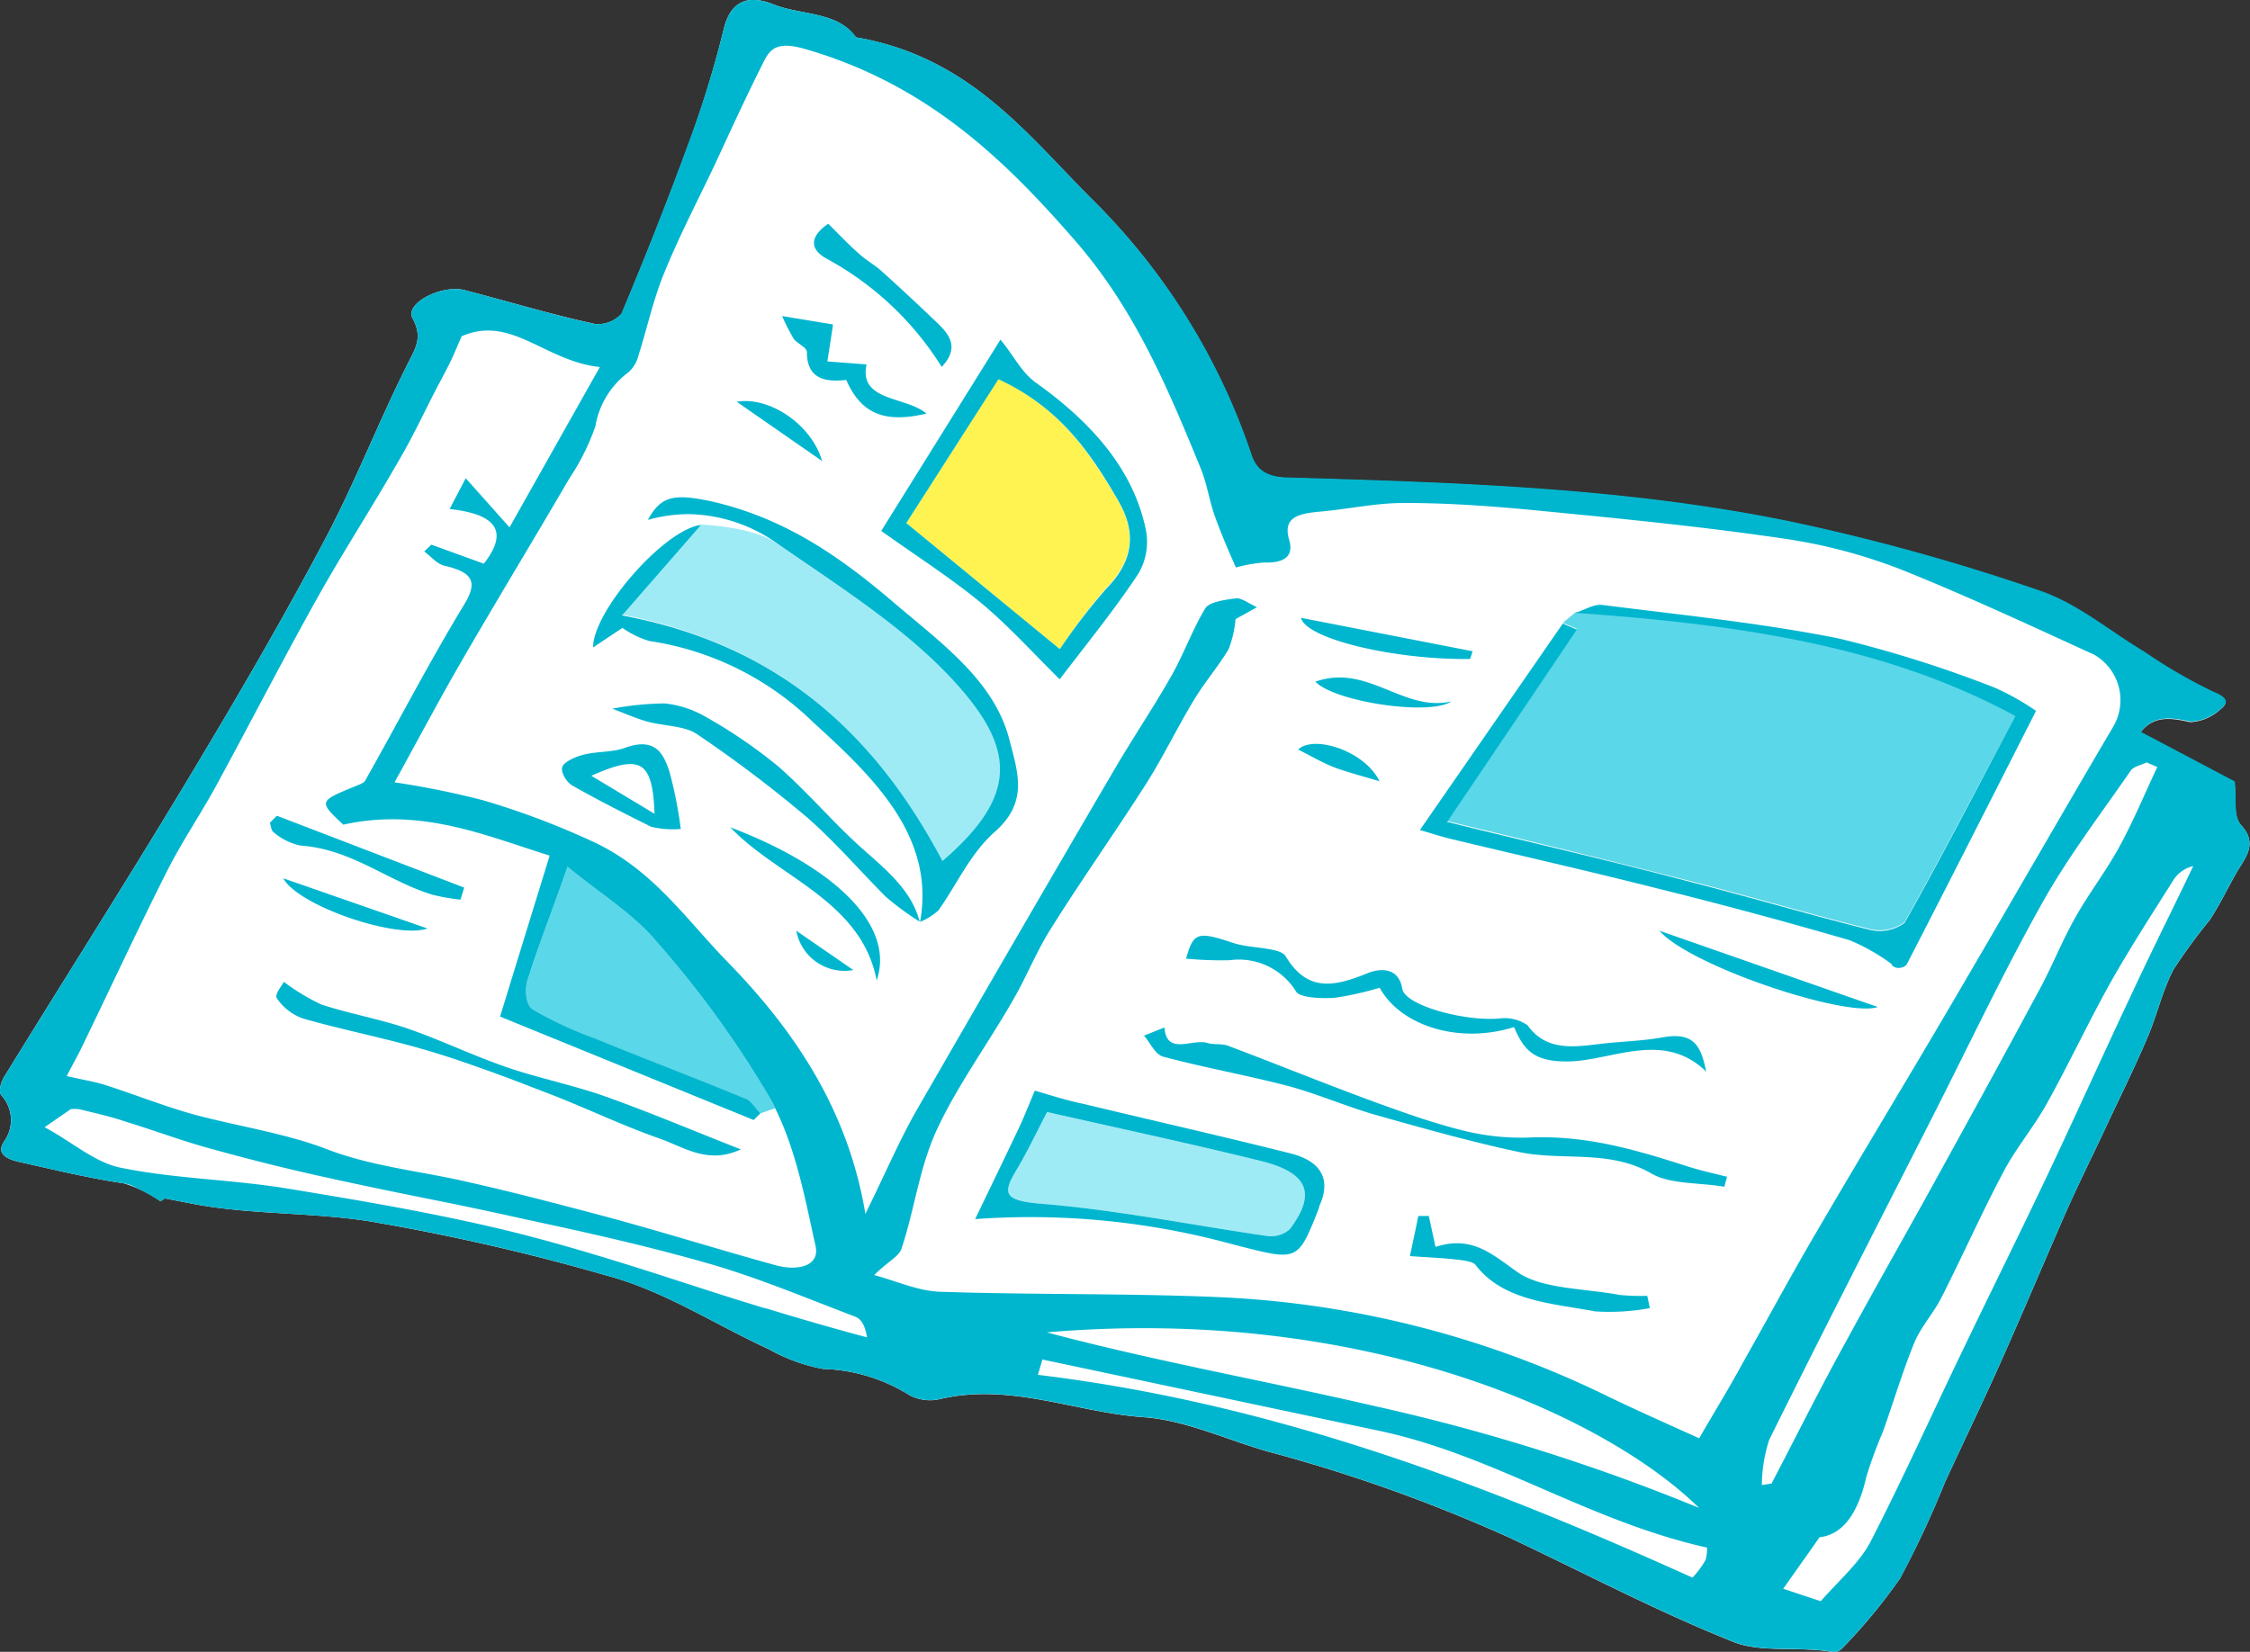 <svg xmlns="http://www.w3.org/2000/svg" viewBox="0 0 171.6 126.01"><rect x="0" y="0" width="171.6" height="126.01" fill="#333333" stroke="none"/><defs><style>.cls-5{fill:#00b6cf}</style></defs><g id="圖層_2" data-name="圖層 2"><g id="情報"><path d="M52.55 10.88c-1.6 4.38-3.33 8.73-5.14 13.06a2.46 2.46 0 01-2 .78c-3.35-.72-6.63-1.72-9.95-2.58-1.78-.46-4.6 1-4 2.13.77 1.41.29 2.2-.33 3.41-2.28 4.51-4.06 9.2-6.45 13.66C21.35 47.63 17.72 53.82 14 60 9.55 67.39 4.88 74.73.34 82.11c-.26.42-.48 1.11-.24 1.44a2.81 2.81 0 01.21 3.53c-.26.41-.61 1.16 1.12 1.55 2.65.59 5.26 1.23 8 1.64a9.88 9.88 0 012.81 1.37l.33-.22 2.27.44c4.33.8 8.77.62 13.17 1.28a166 166 0 0118.24 4.16c4.4 1.17 8.25 3.73 12.38 5.62a13.34 13.34 0 004.14 1.51 13.12 13.12 0 016.59 2 3.36 3.36 0 002.29.31c5.4-1.29 10.34 1 15.53 1.37 3.24.22 6.36 1.73 9.55 2.63a120.17 120.17 0 0118.34 6.54c5.72 2.69 11.27 5.64 17.2 8 2.12.83 5.1.28 7.64.77.17 0 .5-.2.65-.37a42.66 42.66 0 004.35-5.27 74.78 74.78 0 003.42-7.32c1.35-2.93 2.76-5.84 4.08-8.78 1.71-3.82 3.33-7.67 5-11.49 1-2.29 2.13-4.54 3.19-6.81s2.19-4.54 3.17-6.84c.74-1.72 1.13-3.55 2-5.22a43.68 43.68 0 012.76-3.77c.75-1.14 1.33-2.36 2-3.54s1.73-2.23.38-3.71c-.63-.69-.33-1.94-.5-3.28l-7.16-3.78c.95-1.24 2.19-1.15 3.78-.78a3.68 3.68 0 002.34-1c.54-.42.55-.82-.54-1.25a40 40 0 01-5.3-3.08c-2.67-1.59-5.09-3.67-8-4.67a159.75 159.75 0 00-18.86-5.24c-12.53-2.6-25.42-3-38.28-3.38-1.64 0-2.53-.47-2.95-1.7A49.5 49.5 0 0083.28 15.2c-5-5-9.37-10.87-18-12.35C63.88.86 61.1 1.18 59 .34s-3.32-.12-3.8 1.87a80.2 80.2 0 01-2.65 8.67z" fill="#fff"/><path d="M98.36 93.78a2.19 2.19 0 01-1.63.52c-5.77-.82-11.5-2-17.3-2.47-3-.24-3-.84-1.89-2.61.8-1.33 1.45-2.72 2.32-4.39 5.59 1.27 10.94 2.41 16.24 3.72 3.69.9 4.32 2.5 2.26 5.23zM72.63 51.83c5 5.34 5 8.93-.75 13.85-4.93-9.2-12-16.43-24.46-18.79l6-6.88h-.16s4.08.1 6 1.45C64 44.73 69 47.9 72.63 51.83z" fill="#9febf5"/><path d="M80.83 49.52L69.12 39.9c2.18-3.39 4.52-7.06 7-11 4.71 2.18 7 5.66 9.15 9.29 1.38 2.39 1.17 4.55-.92 6.68a45.65 45.65 0 00-3.52 4.65z" fill="#fff352"/><path d="M59.12 84.54l-1.14.4c-.4-.39-.7-1-1.21-1.15-3.77-1.56-7.59-3-11.37-4.55A28.62 28.62 0 0140.63 77c-.53-.34-.62-1.51-.41-2.19.88-2.81 2-5.58 3.06-8.69 2.43 2 5 3.58 6.73 5.64a76.92 76.92 0 018.78 12.13c.11.22.21.43.33.65zm86.14-14.2a3.22 3.22 0 01-2.5.57c-4.63-1.15-9.17-2.5-13.79-3.68-6-1.54-12-3-18.6-4.59 3.39-5 6.64-9.84 9.89-14.67l-1.07-.46 1-.82c12 .87 23.39 2.36 33.55 7.87-2.95 5.51-5.62 10.68-8.48 15.78z" fill="#5ad7e8"/><path class="cls-5" d="M125.63 98.85l.2.94a17 17 0 01-4.17.25c-3.3-.62-7-.78-9.11-3.53-.23-.3-1-.37-1.52-.43-1.16-.13-2.33-.17-3.5-.26.21-1 .43-2 .64-3.06h.8c.16.72.31 1.43.51 2.36 2.72-.87 4.19.45 6.22 1.9 1.83 1.32 5.13 1.26 7.8 1.76a15 15 0 002.13.07zm19.81-25.32c-.17.35-1 .47-1.19 0a15.12 15.12 0 00-3.17-1.8q-7.38-2.15-14.86-4c-5.13-1.3-10.31-2.47-15.47-3.71-.82-.19-1.61-.46-2.46-.7l10.9-15.75 1.07.46c-3.25 4.83-6.5 9.66-9.89 14.67 6.58 1.62 12.61 3 18.6 4.59 4.62 1.18 9.16 2.53 13.79 3.68a3.22 3.22 0 002.5-.57c2.86-5.1 5.53-10.27 8.44-15.78-10.16-5.51-21.51-7-33.55-7.87.69-.21 1.43-.69 2.06-.6 6 .76 12.08 1.37 18 2.55a91.28 91.28 0 0111.9 3.75 19.39 19.39 0 013.17 1.78c-3.28 6.46-6.54 12.9-9.84 19.3zm-15.31 8.22c-3.15-3.06-6.86-1-10.17-.79-3 .14-3.74-.88-4.49-2.61-4.07 1.29-8.58 0-10.25-3a23.3 23.3 0 01-3.45.77c-1 .06-2.59 0-2.91-.46a5.13 5.13 0 00-5.09-2.41 28.25 28.25 0 01-3.31-.12c.56-2 .86-2.11 3.58-1.2 1.33.44 3.59.33 4 1 1.6 2.67 3.55 2.42 6.21 1.33 1-.42 2.42-.49 2.7 1.17.21 1.28 4.75 2.49 7.36 2.27a3.09 3.09 0 012.19.51c1.59 2.22 4 1.56 6.24 1.35 1.39-.13 2.8-.19 4.16-.44 2.44-.42 2.85.88 3.23 2.63zM126.56 71l16.65 5.82c-2.4.84-14.33-3.13-16.65-5.82zm2.02 17.94c-3.89-1.25-7.68-2.37-12.07-2.16a18.19 18.19 0 01-5.13-.59c-1-.25-2-.56-3-.88-5-1.67-9.82-3.69-14.74-5.54-.46-.17-1.08-.06-1.57-.21-1.1-.35-3.11 1-3.26-1.18l-1.56.62c.48.55.84 1.44 1.47 1.61 3.13.84 6.37 1.41 9.5 2.23 2.26.6 4.39 1.55 6.63 2.19s4.19 1.18 6.29 1.73c1.55.4 3.1.78 4.66 1.11 3.32.72 6.94-.22 10.16 1.66 1.42.82 3.67.68 5.55 1l.21-.76c-1.05-.26-2.12-.5-3.14-.83zm-28 3.25c-1.64 4.16-1.59 4-6.58 2.73A58.32 58.32 0 0074.37 93c1.19-2.47 2.29-4.74 3.36-7 .43-.92.79-1.86 1.19-2.8 1.22.35 2.43.75 3.67 1 5.28 1.27 10.59 2.47 15.84 3.79 2.35.59 3.09 2 2.22 3.95a1.18 1.18 0 00-.07.25zm-3.85 2.11a2.19 2.19 0 001.63-.52c2.06-2.73 1.43-4.33-2.26-5.23-5.3-1.31-10.65-2.45-16.24-3.72-.87 1.67-1.52 3.06-2.32 4.39-1.06 1.77-1.1 2.37 1.89 2.61 5.8.47 11.57 1.65 17.3 2.47zM99 57.18c1.24-1.16 5.13.14 6.21 2.42-1.25-.38-2.3-.65-3.28-1s-1.99-.96-2.93-1.42zm13.31-7.5c-.06.2-.12.4-.19.59-5.75.08-12.52-1.53-12.9-3.14zM100.32 52c4-1.4 6.68 2.34 10.37 1.51-1.69 1.13-8.95.01-10.37-1.51z"/><path class="cls-5" d="M170.44 59.61l-7.16-3.78c.95-1.24 2.19-1.14 3.78-.78a3.63 3.63 0 002.34-1c.54-.42.55-.82-.54-1.26a38.84 38.84 0 01-5.3-3.07c-2.67-1.59-5.09-3.68-8-4.67a159.75 159.75 0 00-18.86-5.24c-12.53-2.6-25.42-3-38.28-3.38-1.64 0-2.53-.47-2.95-1.7A49.47 49.47 0 0083.29 15.2c-5-5-9.38-10.87-18-12.36C63.88.86 61.1 1.18 59 .34s-3.32-.12-3.8 1.87a79.51 79.51 0 01-2.68 8.67q-2.4 6.57-5.14 13.06a2.5 2.5 0 01-2 .78c-3.32-.72-6.6-1.72-9.92-2.58-1.78-.47-4.6 1-4 2.13.77 1.41.29 2.2-.33 3.41-2.28 4.51-4.06 9.2-6.45 13.66C21.35 47.63 17.72 53.82 14 60 9.55 67.39 4.88 74.73.34 82.11c-.26.42-.48 1.11-.24 1.44a2.79 2.79 0 01.21 3.53c-.26.41-.61 1.16 1.12 1.55 2.65.59 5.26 1.23 8 1.64a3.41 3.41 0 01.55.14 19.09 19.09 0 012.26 1.23l.33-.22 2.27.44c4.33.8 8.77.62 13.17 1.28a161.53 161.53 0 0118.24 4.16c.55.15 1.09.32 1.62.5 3.75 1.3 7.15 3.46 10.76 5.11a13.11 13.11 0 004.14 1.52 13 13 0 016.59 2 3.44 3.44 0 002.3.3c5.39-1.29 10.33 1 15.52 1.37 3.24.21 6.36 1.73 9.55 2.63a120.17 120.17 0 0118.34 6.54c5.72 2.69 11.28 5.64 17.2 8 2.13.83 5.1.28 7.64.77.17 0 .5-.2.65-.37a43.67 43.67 0 004.36-5.27 77.1 77.1 0 003.41-7.32c1.35-2.93 2.76-5.84 4.08-8.78 1.71-3.82 3.33-7.67 5-11.49 1-2.28 2.13-4.54 3.19-6.81s2.19-4.54 3.17-6.84c.74-1.72 1.13-3.55 2-5.22a41.66 41.66 0 012.76-3.77c.75-1.14 1.33-2.37 2-3.54s1.73-2.23.38-3.71c-.59-.72-.31-1.92-.47-3.31zM6.28 79.8c2.15-4.44 4.22-8.9 6.44-13.31 1.12-2.22 2.55-4.33 3.75-6.52 2.59-4.76 5.06-9.57 7.71-14.32 2-3.57 4.23-7 6.29-10.61 1-1.7 1.82-3.47 2.72-5.21.35-.69.74-1.38 1.08-2.07s.55-1.22.94-2.11C39 24 41.53 27.55 45.75 28l-6.89 12.23-3.34-3.75-1.23 2.35c3.66.4 4.49 1.77 2.61 4.17l-4-1.45-.55.52c.54.38 1 1 1.61 1.1 2.21.53 2.45 1.31 1.41 3-2.67 4.4-5 8.92-7.52 13.38-.11.2-.49.31-.76.43-2.8 1.15-2.8 1.15-.91 2.93 5.93-1.32 10.84.83 15.74 2.36l-2.86 9.28-.92 3 19.34 7.89.51-.51c-.4-.39-.7-1-1.21-1.15-3.77-1.56-7.59-3-11.37-4.55A28.62 28.62 0 0140.63 77c-.53-.34-.62-1.51-.41-2.19.88-2.81 2-5.58 3.06-8.69 2.43 2 5 3.58 6.73 5.64a76.92 76.92 0 018.78 12.13c.11.22.23.43.33.65 1.63 3.3 2.3 7 3.08 10.51.35 1.6-1.47 1.9-3 1.48-4.34-1.19-8.62-2.54-13-3.72-3.77-1-7.57-2-11.41-2.84-3.32-.7-6.68-1.08-9.88-2.31s-6.8-1.74-10.19-2.66c-2.25-.63-4.4-1.49-6.63-2.21-.8-.26-1.67-.4-3-.7.38-.76.82-1.51 1.19-2.29zm52.06 20c-3.33-1-6.61-2.11-9.92-3.15-2.87-.9-5.75-1.76-8.68-2.51-1.85-.47-3.73-.89-5.61-1.28-4-.83-8.08-1.51-12.14-2.18s-8.08-.74-12-1.45l-.79-.15c-2-.41-3.74-2-5.8-3.09l2-1.38a3.37 3.37 0 01.61 0c1.24.3 2.5.58 3.71 1 2.1.64 4.15 1.42 6.29 2 2.91.81 5.85 1.55 8.82 2.2 3.2.71 6.41 1.36 9.62 2 1.93.4 3.86.81 5.77 1.24 4.69 1 9.39 2.06 14 3.39 3.77 1.1 7.36 2.62 11 4 .5.19.78.76.9 1.58-2.64-.71-5.22-1.45-7.78-2.24zm71.74 19.2a7 7 0 01-1 1.35c-15.49-7-31.76-13.28-49.92-15.47.11-.39.23-.78.34-1.17q12.84 2.72 25.69 5.44c8.74 1.85 15.92 6.88 25 8.91a3.28 3.28 0 01-.11.94zm-50.24-17.36c24-2.06 42.47 6.25 49.74 13.39a151.44 151.44 0 00-24.84-7.79c-8.3-1.92-16.74-3.42-24.9-5.6zm42.76 4.87a74.91 74.91 0 00-29.93-7.57c-7-.29-14-.16-21-.4-1.68-.06-3.33-.83-5-1.27 1-1 1.89-1.42 2.08-2 1-3 1.35-6.11 2.66-9 1.58-3.43 3.93-6.62 5.86-10 1.07-1.84 1.82-3.81 3-5.62 2.29-3.65 4.81-7.2 7.13-10.84 1.32-2.08 2.37-4.28 3.64-6.38.8-1.34 1.86-2.57 2.66-3.9a8.23 8.23 0 00.53-2.3l1.64-.91c-.66-.29-1.17-.72-1.61-.67-.82.09-2 .27-2.32.73-1 1.64-1.63 3.46-2.58 5.14-1.34 2.37-2.88 4.65-4.26 7C80 67.22 75 75.86 70 84.53c-1.4 2.43-2.48 5-4 8.07-1.28-7.7-5.18-13.76-10.53-19.24-3.09-3.17-5.56-6.85-9.92-9a60.17 60.17 0 00-8.74-3.32 64.91 64.91 0 00-6.72-1.36c1.73-3.13 3.37-6.24 5.15-9.31 2.68-4.63 5.47-9.22 8.17-13.85a17.8 17.8 0 002-4 6.43 6.43 0 012.48-4.09 2.48 2.48 0 00.81-1.34c.68-2.12 1.13-4.3 2-6.37 1.15-2.82 2.59-5.56 3.9-8.34 1.19-2.57 2.4-5.21 3.7-7.78.51-1 1.16-1.4 3-.89 9.38 2.67 15.37 8.5 20.81 14.78 4.49 5.2 7 11.23 9.46 17.23.48 1.17.65 2.43 1.07 3.62s1 2.57 1.62 3.95a11.51 11.51 0 012.15-.38c1.54.05 2.28-.47 1.91-1.73-.51-1.73.71-2 2.35-2.15 2.17-.19 4.34-.68 6.51-.66 3.55 0 7.11.28 10.64.63 6.1.59 12.2 1.2 18.24 2.09a40.82 40.82 0 018.89 2.34c5 2 9.88 4.28 14.76 6.51a4 4 0 011.49 5.44c-4.18 7.1-8.27 14.24-12.44 21.34-3.35 5.71-6.79 11.38-10.12 17.09-2 3.39-3.84 6.83-5.77 10.24-1 1.85-2.13 3.68-3.28 5.67-2.52-1.14-4.78-2.14-6.99-3.21zm12.33 3.33c4.09-8.26 8.3-16.46 12.48-24.69 2.76-5.43 5.35-10.92 8.34-16.26 1.95-3.49 4.45-6.77 6.76-10.11.21-.3.8-.42 1.21-.62.27.12.53.24.81.35-.94 2-1.77 4-2.82 5.95s-2.36 3.63-3.41 5.49-1.76 3.7-2.74 5.51c-2.63 4.9-5.31 9.79-8 14.67-2.23 4.06-4.54 8.09-6.74 12.15-2 3.61-3.81 7.26-5.71 10.89l-.74.12a11.54 11.54 0 01.56-3.45zm27.53-33.77c-2.2 4.66-4.3 9.35-6.51 14-2.06 4.34-4.2 8.64-6.29 13-2.34 4.85-4.54 9.75-7 14.54-.85 1.63-2.46 3-3.8 4.54l-2.86-.95c.85-1.21 1.7-2.4 2.77-3.93 1.65-.18 2.9-1.63 3.57-4.61a34 34 0 011.28-3.48c.8-2.26 1.48-4.55 2.39-6.78.5-1.19 1.47-2.25 2.06-3.42 1.62-3.19 3.06-6.44 4.74-9.61.94-1.78 2.32-3.42 3.3-5.19 1.7-3.06 3.16-6.2 4.87-9.26 1.5-2.66 3.18-5.24 4.82-7.85a2.45 2.45 0 011.47-1c-1.6 3.36-3.27 6.67-4.81 10z"/><path class="cls-5" d="M71.57 69.45a5 5 0 01-1.4.88c1.18-6.48-3.5-11-8.15-15.23a22.64 22.64 0 00-12.5-6.2 7.17 7.17 0 01-2.05-1l-2.24 1.49c0-2.71 5.17-8.71 8.05-9.32h.16l-6 6.88c12.39 2.3 19.56 9.53 24.44 18.73 5.71-4.92 5.72-8.51.75-13.85C69 47.9 64 44.73 59.32 41.49a12 12 0 00-6.79-2.27 11.62 11.62 0 00-3.12.44c1-1.84 2-2 4.73-1.44 5.86 1.31 10.15 4.42 14.23 7.92C72 49.22 75.89 52.05 77 56.49c.61 2.4 1.46 4.67-1.1 6.94-1.9 1.67-2.9 4.01-4.33 6.02zm-1.4.88zm-.02-.02z"/><path class="cls-5" d="M70.14 70.31a21.85 21.85 0 01-2.57-1.89c-2-2-3.79-4.1-5.94-6A97.37 97.37 0 0053.15 56c-.92-.63-2.48-.61-3.73-.94-.74-.2-1.45-.5-2.72-1a23.14 23.14 0 014-.4 7.9 7.9 0 013.08 1 38.33 38.33 0 015.58 3.81c2.28 2 4.18 4.28 6.43 6.29 1.88 1.65 3.77 3.24 4.35 5.55zM65.08 74a3.74 3.74 0 01-4.35-3zm1.78.8c-1.15-6.1-7.58-7.89-11.16-11.69 8.09 3.08 12.58 7.55 11.16 11.69zm19.96-31.04c-1.81 2.75-3.95 5.36-6 8.06-2.16-2.13-4-4.2-6.21-6s-4.64-3.35-7.4-5.32l9.09-14.59c1 1.19 1.58 2.47 2.7 3.28 4.21 3 7.43 6.58 8.39 11.22a4.76 4.76 0 01-.57 3.35zm-17.7-3.86l11.71 9.62a45.65 45.65 0 013.55-4.62c2.09-2.13 2.3-4.29.92-6.68-2.1-3.63-4.44-7.11-9.15-9.29-2.51 3.91-4.85 7.58-7.03 10.97zM46.13 83.63c-2.44-.86-5.05-1.38-7.5-2.22l-.83-.3c-2.28-.84-4.45-1.87-6.75-2.66-2.12-.72-4.4-1.12-6.54-1.82a15.64 15.64 0 01-2.86-1.73c-.12.26-.74.95-.53 1.26a4 4 0 002 1.54c3.22.92 6.55 1.55 9.75 2.52 1.55.46 3.07 1 4.58 1.54s3 1.13 4.49 1.7c2.82 1.09 5.52 2.4 8.38 3.4 1.84.64 3.67 2 6.18.82-3.57-1.4-6.92-2.82-10.37-4.05zm5.79-20.39a7.3 7.3 0 01-2.26-.17c-2-1-4-2-6-3.14-.48-.27-.92-1.06-.77-1.44s1-.77 1.63-.92c1-.26 2.18-.17 3.11-.51 2.41-.89 3 .52 3.43 1.82a31.74 31.74 0 01.86 4.36zm-2-1.16c-.15-4.07-1.06-4.57-4.82-2.9zM35.4 67.71c-.09.3-.18.61-.28.92a16.18 16.18 0 01-2.12-.37c-3.46-1.05-6.17-3.49-10.12-3.76a4.71 4.71 0 01-2-1c-.2-.13-.21-.48-.3-.73.18-.18.35-.36.54-.54zM21.6 67l11 3.83c-2.34.83-9.84-1.71-11-3.83zm44.49-39.2c-.61 2.84 3 2.42 4.57 3.75-3.21.76-5 0-6.12-2.57-2 .25-3-.38-3-2.12 0-.35-.72-.65-1-1a16.36 16.36 0 01-.89-1.75l3.88.64c-.14 1-.28 1.85-.43 2.82zm4.98-3.56c1.07 1 2.33 2.08.75 3.75A23.56 23.56 0 0063 19.71c-1.74-1-.62-2.12.17-2.64 1 1 1.64 1.67 2.37 2.31.46.42 1 .73 1.51 1.14 1.37 1.22 2.72 2.48 4.02 3.72zm-14.88 6.41c2.42-.43 5.68 1.66 6.51 4.52z"/></g></g></svg>